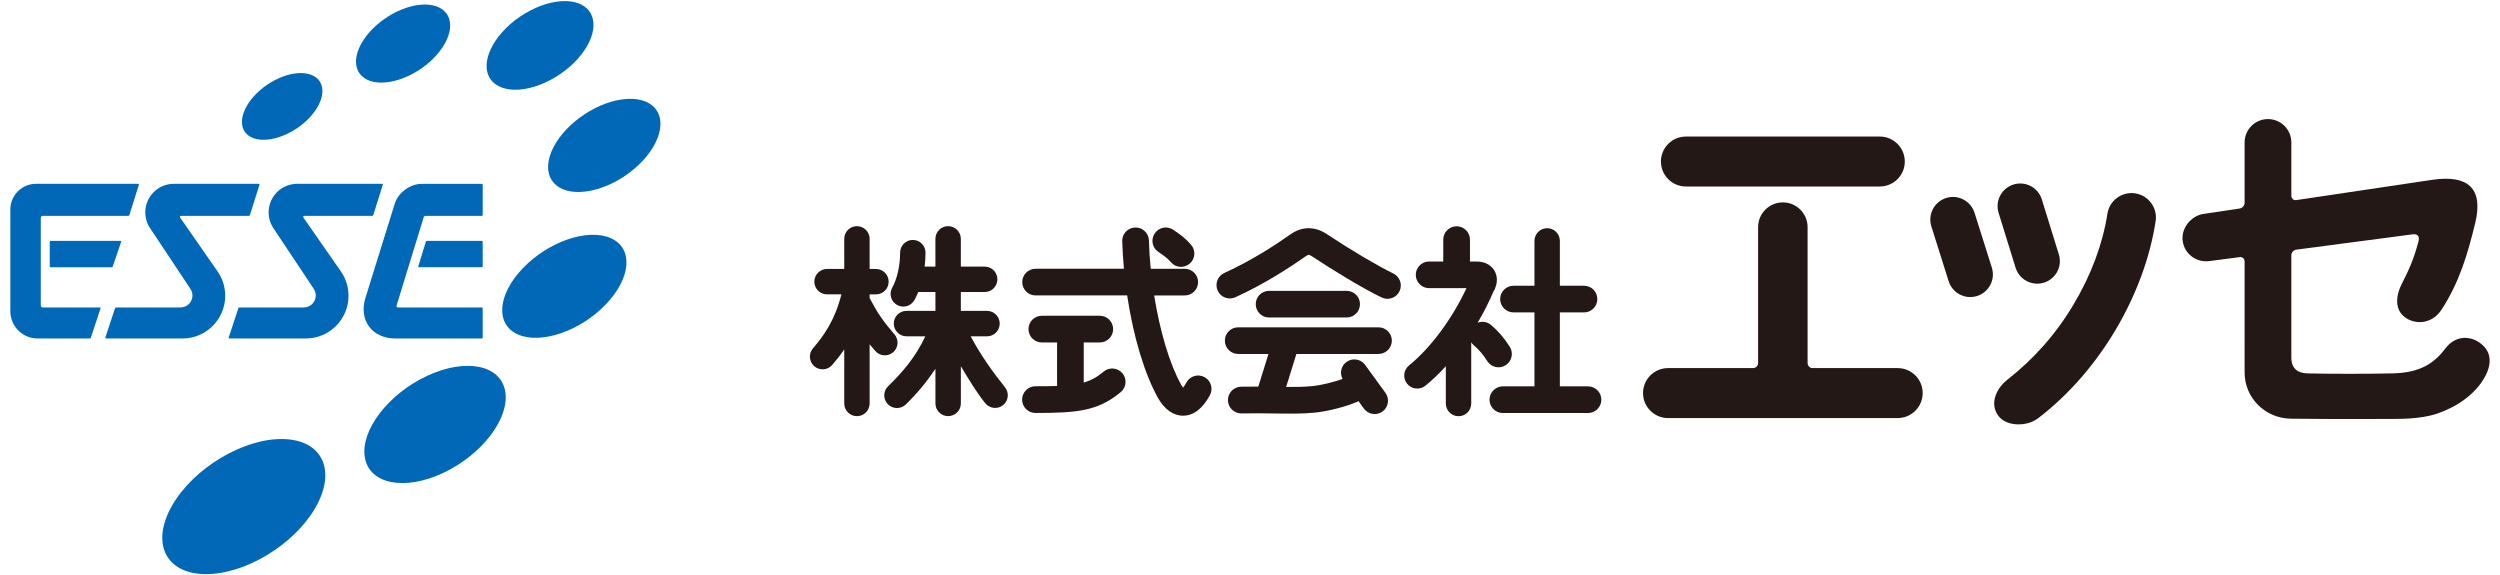<?xml version="1.0" encoding="utf-8"?>
<!-- Generator: Adobe Illustrator 24.0.2, SVG Export Plug-In . SVG Version: 6.00 Build 0)  -->
<svg version="1.1" id="レイヤー_1" xmlns="http://www.w3.org/2000/svg" xmlns:xlink="http://www.w3.org/1999/xlink" x="0px"
	 y="0px" width="226px" height="52px" viewBox="0 0 226 52" enable-background="new 0 0 226 52" xml:space="preserve">
<g>
	<g>
		<path fill="#0068B7" d="M40.014,4.265c1.276-1.94,0.709-3.659-1.264-3.84c-1.975-0.18-4.61,1.242-5.886,3.186
			c-1.276,1.938-0.709,3.657,1.266,3.842C36.104,7.632,38.74,6.205,40.014,4.265z"/>
		<path fill="#0068B7" d="M50.632,6.703c2.473-1.681,3.668-4.21,2.669-5.648c-1-1.436-3.815-1.233-6.291,0.45
			c-2.475,1.684-3.668,4.212-2.67,5.648C45.341,8.591,48.157,8.39,50.632,6.703z"/>
		<path fill="#0068B7" d="M55.78,9.064c-2.731,0.58-5.464,2.876-6.1,5.126c-0.636,2.254,1.061,3.614,3.793,3.032
			c2.732-0.577,5.464-2.872,6.1-5.128C60.211,9.844,58.514,8.489,55.78,9.064z"/>
		<path fill="#0068B7" d="M55.206,21.526c-2.064-0.91-5.613,0.301-7.928,2.707c-2.315,2.404-2.518,5.095-0.453,6.004
			c2.066,0.908,5.617-0.301,7.931-2.711C57.069,25.124,57.273,22.435,55.206,21.526z"/>
		<path fill="#0068B7" d="M38.591,33.987c-3.506,1.641-6.02,4.937-5.611,7.36c0.405,2.419,3.578,3.05,7.082,1.409
			c3.505-1.644,6.02-4.937,5.614-7.36C45.268,32.975,42.098,32.344,38.591,33.987z"/>
		<path fill="#0068B7" d="M25.557,39.688c-3.574-0.056-8.048,2.627-9.991,5.998c-1.943,3.374-0.62,6.158,2.955,6.216
			c3.575,0.056,8.049-2.631,9.99-6.004C30.455,42.521,29.133,39.744,25.557,39.688z"/>
		<path fill="#0068B7" d="M26.177,11.993c1.975-1.028,3.276-2.925,2.907-4.234c-0.372-1.311-2.272-1.538-4.245-0.509
			s-3.276,2.925-2.907,4.236C22.302,12.794,24.202,13.021,26.177,11.993z"/>
		<path fill="#0068B7" d="M3.254,16.618h9.231c0.052,0,0.082,0.042,0.066,0.091l-0.858,2.738c-0.011,0.035-0.054,0.067-0.092,0.067
			H3.865c-0.102,0-0.178,0.071-0.178,0.176v7.922c0,0.105,0.076,0.181,0.178,0.181h5.158c0.053,0,0.081,0.035,0.065,0.083
			L8.21,30.531C8.198,30.569,8.157,30.6,8.119,30.6H3.398c-1.36,0-2.463-1.106-2.463-2.468v-9.189
			C0.935,17.659,1.973,16.618,3.254,16.618z"/>
		<path fill="#0068B7" d="M16.381,19.514h6.12c0.04,0,0.082-0.032,0.093-0.067l0.857-2.738c0.014-0.049-0.014-0.091-0.065-0.091
			h-7.677c-1.42,0-2.575,1.155-2.575,2.578c0,0.531,0.161,1.032,0.442,1.443l3.637,5.472c0.115,0.17,0.184,0.379,0.184,0.602
			c0,0.595-0.481,1.079-1.076,1.079h-5.827c-0.038,0-0.078,0.027-0.092,0.063l-0.876,2.653C9.511,30.558,9.541,30.6,9.592,30.6
			h6.903c2.133,0,3.863-1.733,3.863-3.866c0-0.821-0.258-1.583-0.695-2.208l-3.371-4.843C16.225,19.59,16.266,19.514,16.381,19.514z
			"/>
		<path fill="#0068B7" d="M27.531,19.514h6.121c0.038,0,0.079-0.032,0.091-0.067l0.859-2.738c0.014-0.049-0.014-0.091-0.065-0.091
			H26.86c-1.423,0-2.576,1.155-2.576,2.578c0,0.531,0.163,1.032,0.44,1.443l3.64,5.472c0.114,0.17,0.181,0.379,0.181,0.602
			c0,0.595-0.481,1.079-1.075,1.079h-5.827c-0.038,0-0.079,0.027-0.091,0.063l-0.877,2.653c-0.014,0.049,0.014,0.091,0.065,0.091
			h6.903c2.132,0,3.863-1.733,3.863-3.866c0-0.821-0.257-1.583-0.696-2.208l-3.372-4.843C27.376,19.59,27.416,19.514,27.531,19.514z
			"/>
		<path fill="#0068B7" d="M35.749,30.6h7.794c0.05,0,0.091-0.043,0.091-0.094v-2.624c0-0.053-0.041-0.089-0.091-0.089h-7.582
			c-0.089,0-0.141-0.074-0.114-0.159l2.45-7.985c0.021-0.074,0.102-0.134,0.18-0.134h5.067c0.05,0,0.091-0.043,0.091-0.094v-2.707
			c0-0.051-0.041-0.094-0.091-0.094h-5.441c-1.023,0-2.108,0.8-2.412,1.775l-2.653,8.524C32.408,28.941,33.628,30.6,35.749,30.6z"/>
		<path fill="#0068B7" d="M37.816,24.069l0.684-2.227c0.012-0.04,0.052-0.067,0.091-0.067h4.953c0.05,0,0.091,0.042,0.091,0.092
			v2.198c0,0.049-0.041,0.092-0.091,0.092h-5.661C37.831,24.157,37.801,24.117,37.816,24.069z"/>
		<path fill="#0068B7" d="M10.952,21.862l-0.758,2.227c-0.013,0.04-0.054,0.069-0.092,0.069h-5.51c-0.052,0-0.094-0.043-0.094-0.092
			v-2.198c0-0.051,0.043-0.092,0.094-0.092h6.299C10.941,21.775,10.97,21.813,10.952,21.862z"/>
	</g>
	<g>
		<path fill="#231815" d="M90.853,35.013L90.853,35.013c-1.084-1.354-2.155-2.832-3.104-4.609h1.479
			c0.632,0,1.146-0.517,1.146-1.153c0-0.631-0.514-1.146-1.146-1.146H86.86v-1.706h2.154c0.636,0,1.149-0.513,1.149-1.151
			c0-0.633-0.512-1.146-1.149-1.146H86.86V21.59c0-0.631-0.518-1.146-1.151-1.146c-0.636,0-1.148,0.515-1.148,1.146v2.511h-0.973
			c0.049-0.413,0.078-0.836,0.078-1.264c0-0.635-0.513-1.148-1.145-1.148c-0.636,0-1.15,0.513-1.15,1.148
			c0,1.175-0.274,2.39-0.715,3.169c-0.311,0.553-0.115,1.253,0.438,1.563c0.553,0.314,1.253,0.114,1.567-0.439
			c0.127-0.229,0.245-0.475,0.352-0.733h1.549v1.706h-2.616c-0.636,0-1.148,0.515-1.148,1.146c0,0.636,0.511,1.153,1.148,1.153
			h1.702c-0.886,1.888-2.06,3.251-3.363,4.513c-0.457,0.444-0.465,1.168-0.026,1.623c0.446,0.453,1.169,0.466,1.625,0.027
			c1.009-0.981,1.87-2.016,2.679-3.231v3.137c0,0.635,0.511,1.148,1.148,1.148c0.634,0,1.151-0.513,1.151-1.148v-3.365
			c0.732,1.222,1.387,2.323,2.201,3.342c0.396,0.491,1.117,0.575,1.612,0.18C91.17,36.231,91.25,35.512,90.853,35.013z"/>
		<path fill="#231815" d="M80.739,31.844c0.482-0.412,0.537-1.139,0.119-1.619c-1.02-1.177-1.549-1.949-2.244-3.282v-0.332h0.576
			c0.63,0,1.144-0.511,1.144-1.149c0-0.629-0.514-1.148-1.144-1.148h-0.576V21.59c0-0.631-0.514-1.146-1.148-1.146
			c-0.633,0-1.147,0.515-1.147,1.146v2.723h-1.556c-0.634,0-1.148,0.519-1.148,1.148c0,0.638,0.514,1.149,1.148,1.149h1.3
			c-0.574,2.31-1.602,3.755-2.57,4.878c-0.415,0.48-0.36,1.206,0.12,1.621c0.482,0.413,1.209,0.359,1.62-0.121
			c0.35-0.408,0.72-0.865,1.086-1.394v4.879c0,0.635,0.514,1.148,1.147,1.148c0.634,0,1.148-0.513,1.148-1.148v-5.349
			c0.158,0.194,0.325,0.392,0.509,0.602C79.539,32.206,80.261,32.257,80.739,31.844z"/>
		<path fill="#231815" d="M99.77,33.593c-0.571,0.481-1.111,0.792-1.8,0.988v-3.623h1.453c0.665,0,1.204-0.54,1.204-1.208
			c0-0.665-0.539-1.206-1.204-1.206h-5.242c-0.665,0-1.206,0.54-1.206,1.206c0,0.667,0.54,1.208,1.206,1.208h1.378v3.933
			c-0.561,0.022-1.206,0.025-1.954,0.025c-0.665,0-1.206,0.544-1.206,1.211c0,0.665,0.54,1.206,1.206,1.206
			c3.795,0,5.671-0.183,7.714-1.891c0.511-0.426,0.577-1.189,0.149-1.699C101.042,33.234,100.283,33.164,99.77,33.593z"/>
		<path fill="#231815" d="M108.89,34.092c-0.587-0.317-1.318-0.102-1.636,0.481c-0.122,0.23-0.224,0.377-0.303,0.473
			c-0.049-0.063-0.107-0.147-0.17-0.258c-1.044-1.859-1.926-4.85-2.445-8.08h2.762c0.669,0,1.209-0.54,1.209-1.204
			c0-0.665-0.54-1.206-1.209-1.206h-3.071c-0.087-0.856-0.144-1.717-0.165-2.564c-0.021-0.664-0.577-1.189-1.242-1.168
			c-0.668,0.02-1.191,0.575-1.171,1.242c0.026,0.825,0.078,1.659,0.153,2.489h-7.985c-0.668,0-1.206,0.54-1.206,1.206
			c0,0.664,0.538,1.204,1.206,1.204h8.278c0.55,3.665,1.556,7.072,2.784,9.264c0.589,1.043,1.401,1.617,2.283,1.608
			c0.938-0.009,1.75-0.631,2.413-1.855C109.691,35.142,109.474,34.409,108.89,34.092z"/>
		<path fill="#231815" d="M104.717,22.774c0.661,0.439,0.898,0.658,1.133,0.928c0.433,0.509,1.191,0.568,1.698,0.131
			c0.507-0.43,0.564-1.193,0.131-1.694c-0.415-0.491-0.843-0.852-1.623-1.371c-0.556-0.37-1.305-0.219-1.673,0.337
			C104.013,21.659,104.162,22.404,104.717,22.774z"/>
		<path fill="#231815" d="M125.949,24.719c-1.391-0.669-3.864-2.132-6.006-3.557c-1.077-0.714-2.238-0.709-3.274,0.016
			c-1.346,0.945-3.432,2.332-5.991,3.498c-0.607,0.277-0.873,0.994-0.597,1.599c0.277,0.606,0.991,0.874,1.598,0.597
			c2.737-1.251,4.947-2.72,6.372-3.715c0.2-0.141,0.272-0.172,0.556,0.016c1.819,1.209,4.565,2.888,6.295,3.719
			c0.601,0.292,1.323,0.04,1.613-0.564C126.803,25.731,126.551,25.01,125.949,24.719z"/>
		<path fill="#231815" d="M121.733,28.701c0.666,0,1.209-0.54,1.209-1.204c0-0.667-0.542-1.204-1.209-1.204h-7.01
			c-0.665,0-1.205,0.537-1.205,1.204c0,0.664,0.539,1.204,1.205,1.204H121.733z"/>
		<path fill="#231815" d="M124.613,31.999c0.666,0,1.209-0.54,1.209-1.206c0-0.667-0.542-1.204-1.209-1.204h-12.68
			c-0.665,0-1.205,0.537-1.205,1.204c0,0.665,0.54,1.206,1.205,1.206h2.735l-0.916,2.948c-0.496,0-1.017,0-1.565,0.011
			c-0.668,0.016-1.195,0.568-1.182,1.233c0.016,0.667,0.567,1.193,1.231,1.184c1.093-0.027,2.043-0.011,2.964,0.004
			c1.326,0.02,2.468,0.038,3.614-0.073c1.036-0.092,2.773-0.491,4-1.035l0.48,0.662c0.391,0.538,1.147,0.658,1.685,0.27
			c0.54-0.397,0.657-1.15,0.266-1.688l-1.837-2.528c-0.392-0.539-1.146-0.66-1.688-0.265c-0.489,0.357-0.628,1.01-0.354,1.534
			c-0.799,0.285-1.916,0.571-2.779,0.653c-0.723,0.067-1.484,0.078-2.32,0.071l0.927-2.981H124.613z"/>
		<path fill="#231815" d="M136.103,33.022c0.567-0.355,0.738-1.097,0.386-1.665c-0.483-0.769-1.054-1.436-1.698-1.982
			c-0.347-0.292-0.814-0.355-1.211-0.203c0.546-0.925,1.03-1.88,1.435-2.829c0.052-0.072,0.097-0.15,0.131-0.241
			c0.349-0.845,0.089-1.434-0.099-1.71c-0.186-0.283-0.643-0.753-1.589-0.753h-0.574v-1.975c0-0.665-0.543-1.209-1.205-1.209
			c-0.668,0-1.209,0.544-1.209,1.209v1.975h-1.278c-0.668,0-1.206,0.538-1.206,1.206c0,0.665,0.537,1.204,1.206,1.204h3.376
			c-1.278,2.751-3.254,5.425-5.192,6.983c-0.506,0.41-0.581,1.151-0.175,1.657c0.404,0.506,1.149,0.587,1.655,0.178l0,0
			c0.615-0.499,1.239-1.093,1.847-1.761v3.369c0,0.635,0.511,1.15,1.149,1.15c0.633,0,1.147-0.515,1.147-1.15v-5.532
			c0.061,0.102,0.141,0.192,0.235,0.272c0.454,0.384,0.861,0.861,1.211,1.423C134.797,33.205,135.541,33.374,136.103,33.022z"/>
		<path fill="#231815" d="M143.555,34.926h-2.544v-6.685h2.186c0.664,0,1.203-0.54,1.203-1.206c0-0.665-0.539-1.202-1.203-1.202
			h-2.186v-4.054c0-0.635-0.511-1.15-1.148-1.15c-0.634,0-1.148,0.515-1.148,1.15v4.054h-1.895c-0.665,0-1.205,0.537-1.205,1.202
			c0,0.665,0.54,1.206,1.205,1.206h1.895v6.685h-2.855c-0.665,0-1.208,0.542-1.208,1.208c0,0.667,0.542,1.204,1.208,1.204h7.694
			c0.665,0,1.208-0.537,1.208-1.204C144.763,35.468,144.22,34.926,143.555,34.926z"/>
		<path fill="#231815" d="M169.931,12.344H152.41c-1.252,0-2.262,1.012-2.262,2.257c0,1.249,1.01,2.259,2.262,2.259h17.522
			c1.248,0,2.262-1.01,2.262-2.259C172.193,13.356,171.179,12.344,169.931,12.344z"/>
		<path fill="#231815" d="M150.789,33.276c-1.247,0-2.259,1.01-2.259,2.259c0,1.246,1.013,2.259,2.259,2.259h20.76
			c1.249,0,2.262-1.014,2.262-2.259c0-1.249-1.013-2.259-2.262-2.259h-7.689c-0.25,0-0.453-0.207-0.453-0.457V20.535
			c0-1.235-1.002-2.239-2.238-2.239c-1.235,0-2.237,1.004-2.237,2.239v12.284c0,0.25-0.203,0.457-0.453,0.457H150.789z"/>
		<path fill="#231815" d="M219.946,16.245l-12.36,1.844c-0.241,0.036-0.449-0.136-0.449-0.388v-4.825
			c0-1.168-0.945-2.112-2.111-2.112c-1.167,0-2.113,0.945-2.113,2.112v5.452c0,0.254-0.204,0.488-0.451,0.522l-3.279,0.491
			c-1.118,0.17-2.041,1.305-1.863,2.471c0.174,1.177,1.267,1.958,2.444,1.786l2.698-0.354c0.247-0.038,0.451,0.141,0.451,0.392
			V33.68c0,2.303,1.867,4.132,4.169,4.17c1.747,0.029,5.502,0.038,8.346,0.024c0.934-0.004,1.769,0.002,2.406-0.045
			c0.895-0.063,1.721-0.181,2.484-0.439c1.755-0.589,3.445-1.748,4.293-3.278c0.802-1.441,0.476-2.504-0.482-3.153
			c-1.001-0.68-2.238-0.542-3.047,0.52c-1.014,1.34-2.277,2.225-4.793,2.274c-2.291,0.051-5.623,0.051-7.695,0
			c-0.841-0.016-1.457-0.401-1.457-1.442v-9.229c0-0.25,0.208-0.484,0.451-0.513l10.554-1.391c0.468-0.038,0.597,0.245,0.482,0.684
			c-0.442,1.628-0.868,2.557-1.509,3.813c-0.531,1.039-0.682,2.354,0.373,3.064c0.937,0.627,2.379,0.548,3.237-0.762
			c1.592-2.442,2.351-4.993,3.032-7.804C224.545,16.939,223.01,15.815,219.946,16.245z"/>
		<path fill="#231815" d="M193.023,17.479c-1.202-0.183-2.33,0.644-2.515,1.846c-0.415,2.709-1.471,5.543-3.058,8.197
			c-1.654,2.783-3.661,4.981-6.011,6.825c-0.958,0.753-1.631,2.165-0.763,3.275c0.752,0.963,2.567,0.948,3.551,0.201
			c5.606-4.268,9.633-11.229,10.642-17.829C195.055,18.788,194.227,17.663,193.023,17.479z"/>
		<path fill="#231815" d="M174.596,20.469l1.563,4.955l0,0c0.342,1.075,1.492,1.676,2.57,1.336c1.077-0.341,1.673-1.489,1.334-2.566
			l0,0l-1.566-4.961l0,0c-0.342-1.075-1.49-1.675-2.567-1.334C174.854,18.241,174.254,19.392,174.596,20.469L174.596,20.469z"/>
		<path fill="#231815" d="M180.673,19.24l1.538,4.964l0,0c0.336,1.081,1.485,1.683,2.56,1.347c1.083-0.332,1.685-1.478,1.348-2.557
			l0,0l-1.539-4.968l0,0c-0.332-1.081-1.479-1.681-2.557-1.347C180.944,17.015,180.338,18.159,180.673,19.24L180.673,19.24z"/>
	</g>
</g>
<g>
</g>
<g>
</g>
<g>
</g>
<g>
</g>
<g>
</g>
<g>
</g>
<g>
</g>
<g>
</g>
<g>
</g>
<g>
</g>
<g>
</g>
<g>
</g>
<g>
</g>
<g>
</g>
<g>
</g>
</svg>
